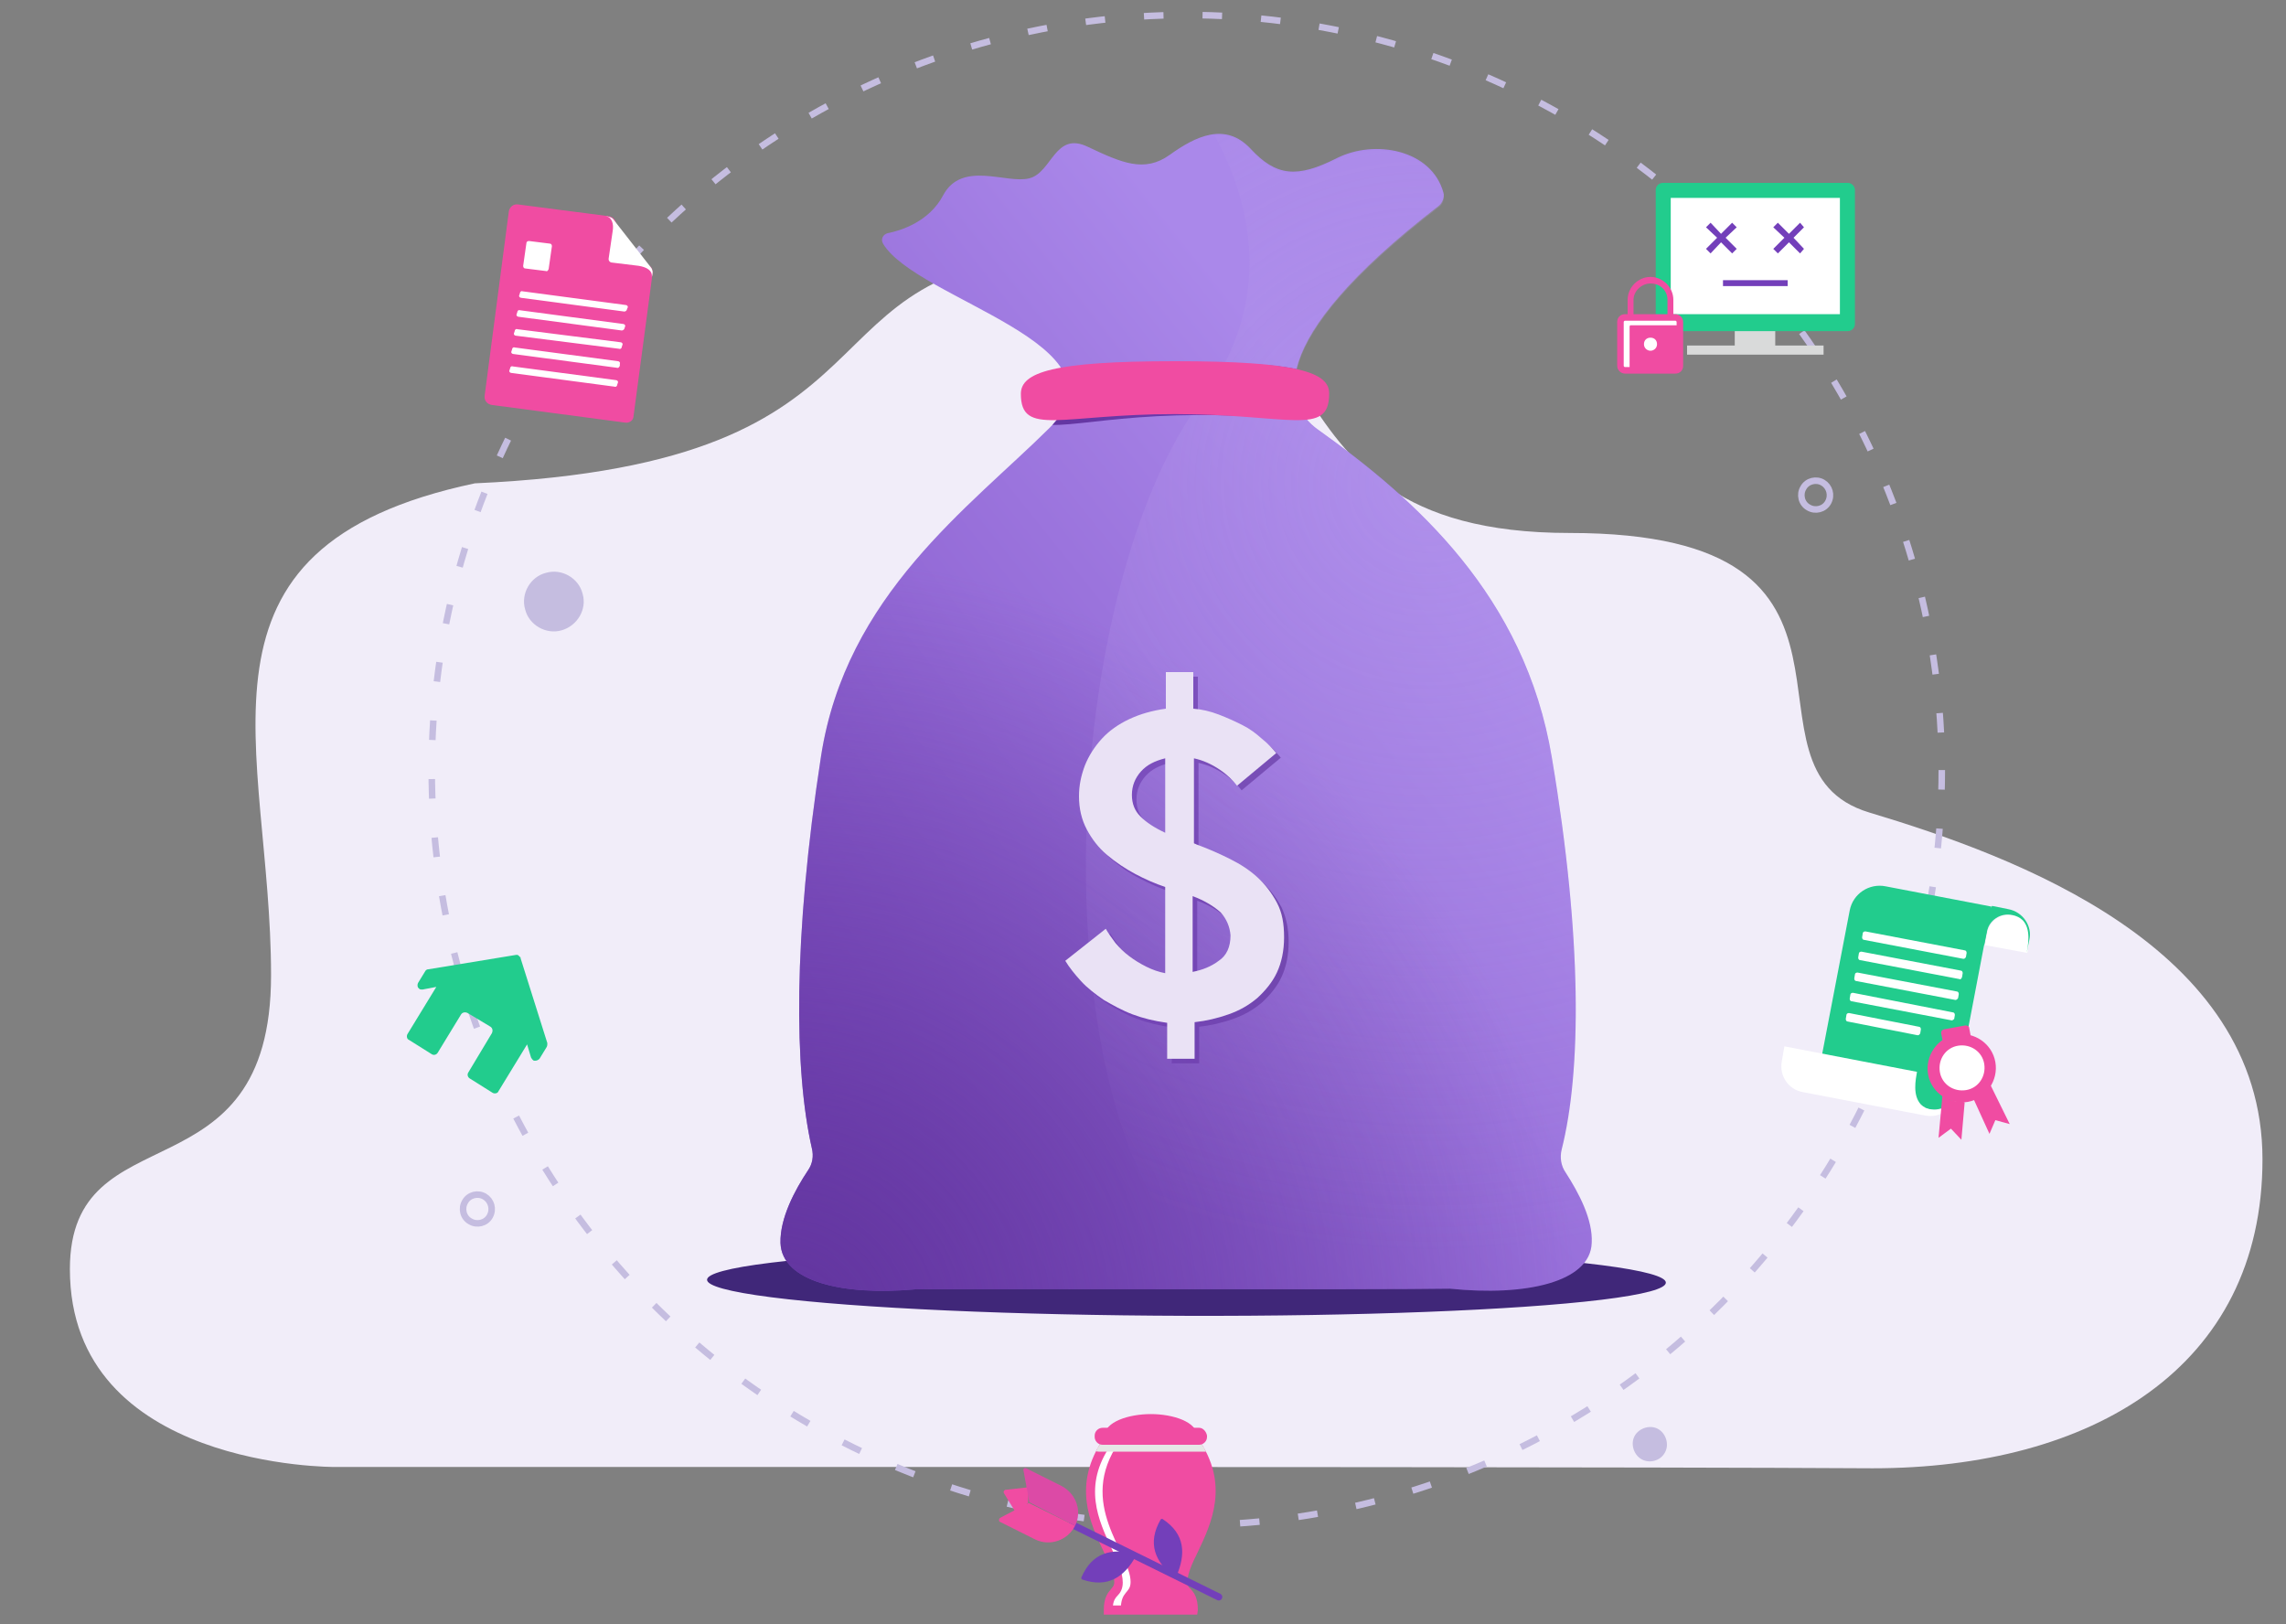 <svg viewBox="0 0 350 248.7" xmlns="http://www.w3.org/2000/svg" xmlns:xlink="http://www.w3.org/1999/xlink"><rect x="0" y="0" width="350" height="248.7" fill="#808080" stroke="none"/><linearGradient id="a" gradientTransform="matrix(1 0 0 -1 0 240.333)" gradientUnits="userSpaceOnUse" x1="97.695" x2="223.031" y1="52.059" y2="152.582"><stop offset="0" stop-color="#733fba"/><stop offset="1" stop-color="#aa88ea"/></linearGradient><radialGradient id="b" cx="119.187" cy="40.46" gradientTransform="matrix(1 0 0 -.968 0 242.508)" gradientUnits="userSpaceOnUse" r="122.253"><stop offset="0" stop-color="#62359e"/><stop offset="1" stop-color="#62359e" stop-opacity="0"/></radialGradient><radialGradient id="c" cx="218.74" cy="173.938" gradientTransform="matrix(1 0 0 -.968 0 242.508)" gradientUnits="userSpaceOnUse" r="121.484"><stop offset="0" stop-color="#b396ea"/><stop offset="1" stop-color="#b396ea" stop-opacity="0"/></radialGradient><clipPath id="d"><path d="m239.7 179.5c-.7-1-.9-2.3-.6-3.5 3-11.9 3.2-32.1-1.5-60-4.1-24.8-20.9-39.6-35.9-50.3-4.8-3.5-9-12.9 18.6-34.2.5-.4.9-1.3.7-2-1.8-6.6-10.5-8.2-16.3-5.3-6.1 3.1-9.3 2.8-13.2-1.4s-8.5-1.9-12.4.9-7.4 1.2-12.5-1.2c-5.1-2.5-5.5 3.9-9 4.8s-10.3-2.8-13.2 2.6c-2.1 4-6.4 5.4-8.5 5.8-.7.2-1.1.9-.7 1.6 5.1 8.6 38.3 15.5 25.5 28.2-12.3 12.2-31.2 25.6-35 50.3-4.3 27.9-4.1 48.1-1.4 60 .3 1.2.1 2.4-.6 3.4-2 3-4.3 7.3-4.2 11.1.2 5.9 9.5 8.1 20.6 7.1 10.5-.1 70.7.1 81.9-.1 11.6 1.2 21.5-1 21.7-7 .2-3.6-2-7.7-4-10.8z"/></clipPath><linearGradient id="e"><stop offset="0" stop-color="#733fba"/><stop offset="1" stop-color="#62359e"/></linearGradient><linearGradient id="f" gradientTransform="matrix(-.969 -.004 .004 -.969 647.196 239.139)" gradientUnits="userSpaceOnUse" x1="459.247" x2="506.51" xlink:href="#e" y1="182.344" y2="182.344"/><linearGradient id="g" gradientTransform="matrix(1 0 0 -1 0 240.333)" gradientUnits="userSpaceOnUse" x1="163.83" x2="197.15" xlink:href="#e" y1="107.197" y2="107.197"/><clipPath id="h"><path d="m183.3 247.2h-14.3v-.7c0-1.9.6-2.6 1.1-3.2.3-.4.5-.5.5-1.1 0-1.2-.7-2.8-1.6-4.6-2.1-4.4-4.9-10.3 0-17.4.7-1.1 4.3-1.2 7.2-1.1 2.9-.1 6.4.1 7.2 1.1 4.9 7 2.1 13 0 17.4-.9 1.8-1.6 3.4-1.6 4.6 0 .5.1.7.5 1.1.5.5 1.1 1.3 1.1 3.2z"/></clipPath><path d="m162.3 224.6h-111s-40.6.3-40.6-30.3c0-24.5 30.8-10.2 30.8-45s-15.2-65.5 31.2-75.3c69.1-3.1 47.3-33.9 91.8-35.2s23.6 42.8 75.8 42.8 23.6 36.1 45.9 42.8 60.2 20.5 60.2 53.1c0 32-26.3 47.3-59.7 47.3-33.5-.2-124.4-.2-124.4-.2z" fill="#f1edf9"/><ellipse cx="181.7" cy="196.2" fill="#402779" rx="5.3" ry="73.4" transform="matrix(.003 -1 1 .003 -15.091 377.268)"/><circle cx="181.7" cy="117.9" fill="none" r="115.6" stroke="#c5bde0" stroke-dasharray="2.99 5.98" stroke-miterlimit="10"/><path d="m254.9 222.4c-.7 1.3-2.4 1.7-3.6 1s-1.7-2.4-1-3.6 2.4-1.7 3.6-1 1.7 2.4 1 3.6zm-168.9-125.9c-2.4.7-5-.8-5.6-3.2-.7-2.4.8-5 3.2-5.6 2.4-.7 5 .8 5.6 3.2.7 2.4-.8 4.9-3.2 5.6z" fill="#c5bde0"/><path d="m75 186.2c-.6 1.1-2 1.4-3 .8-1.1-.6-1.4-2-.8-3 .6-1.1 2-1.4 3-.8s1.4 1.9.8 3zm204.9-109.3c-.6 1.1-2 1.4-3 .8-1.1-.6-1.4-2-.8-3 .6-1.1 2-1.4 3-.8s1.4 1.9.8 3z" fill="none" stroke="#c5bde0" stroke-miterlimit="10"/><path d="m239.7 179.5c-.7-1-.9-2.3-.6-3.5 3-11.9 3.2-32.1-1.5-60-4.1-24.8-20.9-39.6-35.9-50.3-4.8-3.5-9-12.9 18.6-34.2.5-.4.9-1.3.7-2-1.8-6.6-10.5-8.2-16.3-5.3-6.1 3.1-9.3 2.8-13.2-1.4s-8.5-1.9-12.4.9-7.4 1.2-12.5-1.2c-5.1-2.5-5.5 3.9-9 4.8s-10.3-2.8-13.2 2.6c-2.1 4-6.4 5.4-8.5 5.8-.7.2-1.1.9-.7 1.6 5.1 8.6 38.3 15.5 25.5 28.2-12.3 12.2-31.2 25.6-35 50.3-4.3 27.9-4.1 48.1-1.4 60 .3 1.2.1 2.4-.6 3.4-2 3-4.3 7.3-4.2 11.1.2 5.9 9.5 8.1 20.6 7.1 10.1-.1 70.3.1 81.9-.1 11.6 1.2 21.5-1 21.7-7 .2-3.6-2-7.7-4-10.8z" fill="url(#a)"/><path d="m239.7 179.5c-.7-1-.9-2.3-.6-3.5 3-11.9 3.2-32.1-1.5-60-4.1-24.8-20.9-39.6-35.9-50.3-4.8-3.5-9-12.9 18.6-34.2.5-.4.9-1.3.7-2-1.8-6.6-10.5-8.2-16.3-5.3-6.1 3.1-9.3 2.8-13.2-1.4s-8.5-1.9-12.4.9-7.4 1.2-12.5-1.2c-5.1-2.5-5.5 3.9-9 4.8s-10.3-2.8-13.2 2.6c-2.1 4-6.4 5.4-8.5 5.8-.7.2-1.1.9-.7 1.6 5.1 8.6 38.3 15.5 25.5 28.2-12.3 12.2-31.2 25.6-35 50.3-4.3 27.9-4.1 48.1-1.4 60 .3 1.2.1 2.4-.6 3.4-2 3-4.3 7.3-4.2 11.1.2 5.9 9.5 8.1 20.6 7.1 10.5-.1 70.7.1 81.9-.1 11.6 1.2 21.5-1 21.7-7 .2-3.6-2-7.7-4-10.8z" fill="url(#b)"/><path d="m239.1 176.1c3-11.9 3.2-32.1-1.5-60-4.1-24.8-20.9-39.6-35.9-50.3-4.8-3.5-8.9-12.9 18.6-34.1.6-.4.9-1.3.7-2-1.8-6.6-10.5-8.2-16.3-5.3-6.1 3.1-9.3 2.8-13.2-1.4-1.7-1.9-3.6-2.4-5.5-2.2 3.5 6.5 10.9 23.1-2 40.4-26 35-25.1 137.8 13.9 136.5 17.4 0 18.6 0 24.1-.1 11.6 1.2 21.5-1 21.7-7 .1-3.8-2.1-8-4.1-11-.6-1.1-.8-2.3-.5-3.5z" fill="url(#c)" opacity=".42"/><g clip-path="url(#d)"><path d="m179.8 55.8c18.1-.6 22.9.9 23.1 4.1.2 6.4-5.9 3.2-22.8 3.7s-22.8 4.1-23-2.3c-.1-3.2 4.6-4.9 22.7-5.5z" fill="url(#f)"/></g><path d="m179.9 55.3c-18.7 0-23.6 1.7-23.6 5 0 6.6 6.2 3.1 23.6 3.1s23.6 3.5 23.6-3.1c.1-3.3-4.9-5-23.6-5z" fill="#f04ca2"/><path d="m174.1 156c-1.6-.6-3-1.4-4.4-2.2-1.3-.9-2.5-1.8-3.5-2.9s-1.8-2.1-2.4-3.1l6.2-4.9c.4.7.9 1.4 1.5 2.2.6.7 1.3 1.4 2.1 2s1.6 1.1 2.6 1.6 1.9.8 2.9 1v-13.2c-1.5-.5-3.1-1.2-4.6-2-1.6-.8-3-1.8-4.3-2.9s-2.3-2.4-3.1-3.9-1.2-3.2-1.2-5.1c0-1.6.3-3.1.9-4.7.6-1.5 1.5-2.9 2.6-4.1s2.5-2.2 4.2-3 3.5-1.3 5.6-1.6v-5.6h4.2v5.6c1.3.1 2.6.4 3.9.9s2.4 1 3.6 1.6 2.1 1.3 3 2.1c.9.7 1.6 1.5 2.2 2.2l-6 5c-.6-.8-1.5-1.7-2.7-2.5s-2.5-1.4-3.9-1.7v13c.1.1.3.1.4.2.1 0 .2.1.3.1 1.6.6 3.2 1.3 4.8 2.1s3 1.7 4.2 2.8 2.2 2.4 3 3.9c.7 1.5 1.1 3.2 1.1 5.3s-.4 3.9-1.1 5.4-1.8 2.8-3 3.9c-1.3 1.1-2.7 1.9-4.4 2.5s-3.4 1-5.2 1.2v5.6h-4.2v-5.5c-2-.3-3.7-.7-5.3-1.3zm1.2-30.3c.9.9 2.1 1.7 3.8 2.5v-11.4c-1.6.4-2.8 1-3.7 2s-1.4 2.2-1.4 3.6c0 1.3.4 2.4 1.3 3.3zm12.3 14.7c-1-.9-2.4-1.8-4.3-2.5v11.6c1.5-.3 2.8-.8 4-1.7 1.2-.8 1.8-2.1 1.8-3.9-.1-1.3-.5-2.5-1.5-3.5z" fill="url(#g)" opacity=".65"/><path d="m173.4 155.3c-1.6-.6-3-1.4-4.4-2.2-1.3-.9-2.5-1.8-3.5-2.9s-1.8-2.1-2.4-3.1l6.2-4.9c.4.7.9 1.4 1.5 2.2.6.7 1.3 1.4 2.1 2s1.6 1.1 2.6 1.6 1.9.8 2.9 1v-13.2c-1.5-.5-3.1-1.2-4.6-2s-3-1.8-4.3-2.9-2.3-2.4-3.1-3.9-1.2-3.2-1.2-5.1c0-1.6.3-3.1.9-4.7.6-1.5 1.5-2.9 2.6-4.1s2.5-2.2 4.2-3 3.5-1.3 5.6-1.6v-5.6h4.2v5.6c1.3.1 2.6.4 3.9.9s2.4 1 3.6 1.6 2.1 1.3 3 2.1c.9.7 1.6 1.5 2.2 2.2l-6 5c-.6-.8-1.5-1.7-2.7-2.5s-2.5-1.4-3.9-1.7v13c.1.1.3.1.4.2.1 0 .2.1.3.1 1.6.6 3.2 1.3 4.8 2.1s3 1.7 4.2 2.8 2.2 2.4 3 3.9 1.1 3.2 1.1 5.3-.4 3.9-1.1 5.4-1.8 2.8-3 3.9c-1.3 1.1-2.7 1.9-4.4 2.5s-3.4 1-5.2 1.2v5.6h-4.2v-5.5c-2.1-.3-3.7-.7-5.3-1.3zm1.2-30.3c.9.9 2.1 1.7 3.8 2.5v-11.4c-1.6.4-2.8 1-3.7 2s-1.4 2.2-1.4 3.6c0 1.3.4 2.4 1.3 3.3zm12.3 14.7c-1-.9-2.4-1.8-4.3-2.5v11.6c1.5-.3 2.8-.8 4-1.7 1.2-.8 1.8-2.1 1.8-3.9-.1-1.3-.6-2.5-1.5-3.5z" fill="#eae2f5"/><path d="m295.4 169.8-17.4-3.3 5.2-27.1c.5-2.6 3-4.2 5.5-3.7l16.2 3.1-5.4 28.3c-.3 1.8-2.1 3.1-4.1 2.7z" fill="#22cc8d"/><path d="m303.9 144.7 6.5 1.2c.2-1.2.7-3.7-.6-5-.4-.4-1-.7-1.6-.8-1.8-.3-3.5.8-3.9 2.6z" fill="#fff"/><path d="m307.5 139.2-2.5-.5-1.3 2-.5 3.9.6.1.4-2c.3-1.8 2.1-3 3.9-2.6.6.1 1.2.4 1.6.8 1.3 1.4.8 3.8.6 5l.4-2c.5-2.1-1-4.3-3.2-4.7z" fill="#22cc8d"/><path d="m299.4 153.1-15.2-2.9c-.2 0-.3-.2-.3-.4l.1-.6c0-.2.2-.3.4-.3l15.2 2.9c.2 0 .3.2.3.4l-.1.6c-.1.2-.3.3-.4.3zm1.2-6.3-15.2-2.9c-.2 0-.3-.2-.3-.4l.1-.6c0-.2.2-.3.4-.3l15.2 2.9c.2 0 .3.2.3.4l-.1.6c-.1.2-.2.3-.4.3zm-.6 3.1-15.2-2.9c-.2 0-.3-.2-.3-.4l.1-.6c0-.2.2-.3.4-.3l15.2 2.9c.2 0 .3.2.3.4l-.1.6c-.1.3-.3.4-.4.3zm-1.3 6.3-15.2-2.9c-.2 0-.3-.2-.3-.4l.1-.6c0-.2.2-.3.4-.3l15.3 3c.2 0 .3.2.3.4l-.1.6c-.1.1-.3.3-.5.2zm-5.1 2.3-10.7-2.1c-.2 0-.3-.2-.3-.4l.1-.6c0-.2.2-.3.4-.3l10.7 2.1c.2 0 .3.2.3.4l-.1.6c-.1.2-.2.3-.4.3z" fill="#fff"/><path d="m295.7 169.9c-.6-.1-1.2-.4-1.6-.8-1.3-1.4-.8-3.8-.6-5l-20.3-3.9-.4 2.3c-.4 2.2 1 4.3 3.2 4.7l18.8 3.6c2.2.4 4.3-1 4.7-3.2v-.3c-.3 1.8-2 2.9-3.8 2.6z" fill="#fff"/><path d="m305.5 162.6c.5 2.8-1.4 5.6-4.2 6.1s-5.6-1.4-6.1-4.2 1.4-5.6 4.2-6.1c2.9-.5 5.6 1.4 6.1 4.2z" fill="#f04ca2"/><path d="m299 167.3 1.8-1.9 2.4 1.1-1.7-9.1c0-.3-.3-.4-.6-.4l-3.3.6c-.3.1-.4.3-.4.6z" fill="#f04ca2"/><path d="m304.4 165.4c-.3.4-.7 1.1-1 1.3-.6.3-.7.6-1.3.8-.1.1 0 .4-.1.4l2.6 5.7.9-2.1 2.2.6zm-3.9 3.3c-.6 0-1.3-.1-1.9-.3-.4-.2-.9-.4-1.2-.7l-.6 6.5 1.9-1.4 1.6 1.7.5-5.7c-.1-.1-.2-.1-.3-.1z" fill="#f04ca2"/><path d="m303.8 162.9c.3 1.9-.9 3.7-2.8 4s-3.7-.9-4-2.8.9-3.7 2.8-4 3.7.9 4 2.8z" fill="#fff"/><path d="m71.7 164.2c-.2.3-.1.7.2.9l3.5 2.2c.3.2.8.1.9-.2l4.4-7.2.6 2c.1.2.2.3.3.4s.2.1.3.1c.3 0 .5-.1.7-.3l1.1-1.8c.1-.2.1-.4.1-.6l-4.1-13v-.1s0-.1-.1-.1-.1-.1-.1-.1l-.1-.1s-.1 0-.1-.1h-.1-.1-.1l-13.4 2.2c-.2 0-.4.1-.5.3l-1.1 1.8c-.1.2-.1.5 0 .7l.2.2c.1.1.3.1.5.1l2.1-.4-4.4 7.2c-.2.3-.1.8.2.9l3.5 2.2c.3.2.7.1.9-.2l3.6-5.9c.2-.3.6-.4 1-.2l3.5 2.1c.3.2.4.6.2 1z" fill="#22cc8d"/><path d="m95.7 64.7-20.4-2.7c-.7-.1-1.2-.7-1.1-1.4l3.7-28.2c.1-.7.7-1.2 1.4-1.1l13.9 1.8c.7.1 1.2.7 1.1 1.4l-.1.9 3.7 4.9.9.1c.7.1 1.2.7 1.1 1.4l-.1.9-2.8 21c0 .7-.7 1.1-1.3 1z" fill="#f04ca2"/><path d="m99.7 41s.3.4.2.9c0 .2-.1.5-.1.5.1-1-.8-1.5-2-1.7l-4.1-.5c-.3 0-.6-.3-.5-.7l.6-4.1c.2-1.1-.1-2.2-1.1-2.3 0 0 .3 0 .5.1.6.1.8.5.8.5zm-4.1 6.7-15.8-2.1c-.2 0-.4-.2-.3-.4l.1-.3c0-.2.2-.4.4-.3l15.8 2.1c.2 0 .4.2.3.4l-.1.2c0 .2-.2.4-.4.4zm-12-6.2-3.2-.4c-.2 0-.3-.2-.3-.4l.5-3.5c0-.2.2-.3.4-.3l3.2.4c.2 0 .3.2.3.4l-.5 3.5c-.1.2-.2.4-.4.3zm11.6 9.1-15.8-2.1c-.2 0-.4-.2-.3-.4l.1-.3c0-.2.2-.4.4-.3l15.8 2.1c.2 0 .4.2.3.4l-.1.3c0 .1-.2.3-.4.3zm-.4 2.8-15.8-2c-.2 0-.4-.2-.3-.4l.1-.3c0-.2.2-.4.4-.3l15.8 2c.2 0 .4.2.3.4l-.1.3c0 .2-.2.4-.4.3zm-.4 2.9-15.8-2.1c-.2 0-.4-.2-.3-.4l.1-.3c0-.2.2-.4.4-.3l15.8 2.1c.2 0 .4.2.3.4v.3c-.1.2-.2.4-.5.3zm-.3 2.9-15.8-2.1c-.2 0-.4-.2-.3-.4l.1-.3c0-.2.2-.4.4-.3l15.8 2.1c.2 0 .4.2.3.4l-.1.3c0 .2-.2.4-.4.3z" fill="#fff"/><path d="m176.2 219.9s-5.9-.1-6.6.8c-6.7 9.6 1.7 17 1.7 21.5 0 1.8-1.5 1.3-1.5 4.2h13c0-3-1.5-2.5-1.5-4.2 0-4.5 8.3-11.9 1.7-21.5-.9-.9-6.8-.8-6.8-.8" fill="#fff"/><g fill="#f04ca2"><path d="m183.3 247.2h-14.3v-.7c0-1.9.6-2.6 1.1-3.2.3-.4.5-.5.5-1.1 0-1.2-.7-2.8-1.6-4.6-2.1-4.4-4.9-10.3 0-17.4.7-1.1 4.3-1.2 7.2-1.1 2.9-.1 6.4.1 7.2 1.1 4.9 7 2.1 13 0 17.4-.9 1.8-1.6 3.4-1.6 4.6 0 .5.1.7.5 1.1.5.5 1.1 1.3 1.1 3.2zm-12.9-1.4h11.4c-.1-.9-.4-1.2-.7-1.6-.4-.4-.8-.9-.8-2 0-1.5.8-3.2 1.7-5.2 2-4.3 4.5-9.6.1-15.9-.4-.3-3.2-.6-6-.5-2.8-.1-5.6.2-6 .6-4.4 6.3-1.9 11.6.1 15.9.9 2 1.7 3.6 1.7 5.2 0 1-.4 1.6-.8 2-.3.3-.6.7-.7 1.5z"/><path d="m169.8 219.9c0-1.5 2.9-2.7 6.4-2.7s6.4 1.2 6.4 2.7"/><path d="m183.3 219.9h-1.4c0-.8-2.2-2-5.7-2s-5.7 1.2-5.7 2h-1.4c0-2.2 3.7-3.4 7.1-3.4s7.1 1.2 7.1 3.4z"/><path d="m178 219.9s-5.9-.1-6.6.8c-6.7 9.6 1.7 17 1.7 21.5 0 1.8-1.5 1.3-1.5 4.2h11.1c0-3-1.5-2.5-1.5-4.2 0-4.5 8.3-11.9 1.7-21.5-.9-.9-4.9-.8-4.9-.8"/></g><path d="m184.7 219.3h-16.5c-.6 0-1.2.5-1.2 1.2v.2c0 .6.5 1.2 1.2 1.2h16.5c.6 0 1.2-.5 1.2-1.2v-.2c-.1-.7-.6-1.2-1.2-1.2z" style="fill:#e6e6e6;stroke:#e6e6e6;stroke-width:.7;stroke-linecap:round;stroke-linejoin:round;stroke-miterlimit:10;clip-path:url(#h)"/><path d="m183.6 218.6h-14.8c-.6 0-1.2.5-1.2 1.2v.2c0 .6.5 1.2 1.2 1.2h14.8c.6 0 1.2-.5 1.2-1.2v-.2c-.1-.6-.6-1.2-1.2-1.2z" fill="#f04ca2"/><path d="m186.6 244.5-22.5-11.1" style="fill:none;stroke:#733fba;stroke-width:1.076;stroke-linecap:round;stroke-linejoin:round;stroke-miterlimit:10"/><path d="m164.6 233.6c-1.1 2.2-3.8 3.2-6.1 2.1l-5.4-2.7c-.2-.1-.2-.4 0-.6l4.4-2.3z" fill="#f04ca2"/><path d="m164.6 233.6c1.1-2.2.2-4.9-2.1-6.1l-5.4-2.7c-.2-.1-.5.1-.4.3l.9 4.9z" fill="#f04ca2"/><path d="m155.6 231.7-1.9-3.1c-.1-.2 0-.4.2-.5l3.6-.4-.1 2.4z" fill="#f04ca2"/><path d="m164.6 233.6c1.1-2.2.2-4.9-2.1-6.1l-5.4-2.7c-.2-.1-.5.1-.4.3l.9 4.9z" fill="#733fba" opacity=".16"/><path d="m179.9 241.2c1.4-3.3 1.3-6.2-2-8.4-2 3.5-.8 6.2 2 8.4m-6.2-3.1c-1.7 3.1-4.1 4.8-7.9 3.5 1.6-3.7 4.4-4.3 7.9-3.5" style="fill:#733fba;stroke:#733fba;stroke-width:.5;stroke-linecap:round;stroke-linejoin:round;stroke-miterlimit:10"/><path d="m265.6 49.3h6.2v4h-6.2z" fill="#d9dada"/><path d="m258.3 52.9h20.9v1.4h-20.9z" fill="#d9dada"/><path d="m282.9 50.7h-28.3c-.6 0-1.1-.5-1.1-1.1v-20.5c0-.6.5-1.1 1.1-1.1h28.3c.6 0 1.1.5 1.1 1.1v20.5c0 .6-.5 1.1-1.1 1.1z" fill="#22cc8d"/><path d="m255.8 30.3h25.9v17.8h-25.9z" fill="#fff"/><path d="m276.2 34.8-.6-.7-1.7 1.7-1.7-1.7-.7.7 1.7 1.6-1.7 1.7.7.7 1.7-1.7 1.7 1.7.6-.7-1.6-1.7zm-11 4 .7-.7-1.7-1.7 1.7-1.6-.7-.7-1.7 1.7-1.6-1.7-.7.7 1.7 1.6-1.7 1.7.7.7 1.6-1.7zm-1.4 4.1h9.9v.9h-9.9z" fill="#733fba"/><path d="m256.5 56.8h-7.7c-.4 0-.7-.3-.7-.7v-6.7c0-.4.3-.7.7-.7h7.7c.4 0 .7.3.7.7v6.6c0 .4-.3.8-.7.8z" fill="#fff"/><path d="m256.5 57.2h-7.7c-.6 0-1.2-.5-1.2-1.2v-6.7c0-.7.5-1.2 1.2-1.2h7.7c.6 0 1.2.5 1.2 1.2v6.7c0 .7-.5 1.2-1.2 1.2zm-7.7-8.1c-.1 0-.2.1-.2.2v6.7c0 .1.1.2.2.2h7.7c.1 0 .2-.1.2-.2v-6.7c0-.1-.1-.2-.2-.2z" fill="#f04ca2"/><path d="m257.1 56.6h-7.5c-.1 0-.1-.1-.1-.2v-6.4c0-.1.1-.2.1-.2h7.5c.1 0 .1.1.1.2v6.5s0 .1-.1.1zm-.9-7.9h-.9v-2.8c0-1.4-1.1-2.5-2.6-2.5-1.4 0-2.6 1.2-2.6 2.5v2.8h-.9v-2.8c0-1.9 1.6-3.5 3.5-3.5s3.5 1.6 3.5 3.5z" fill="#f04ca2"/><path d="m252.7 53.7c-.5 0-1-.4-1-1s.4-1 1-1 1 .4 1 1-.5 1-1 1z" fill="#fff"/></svg>